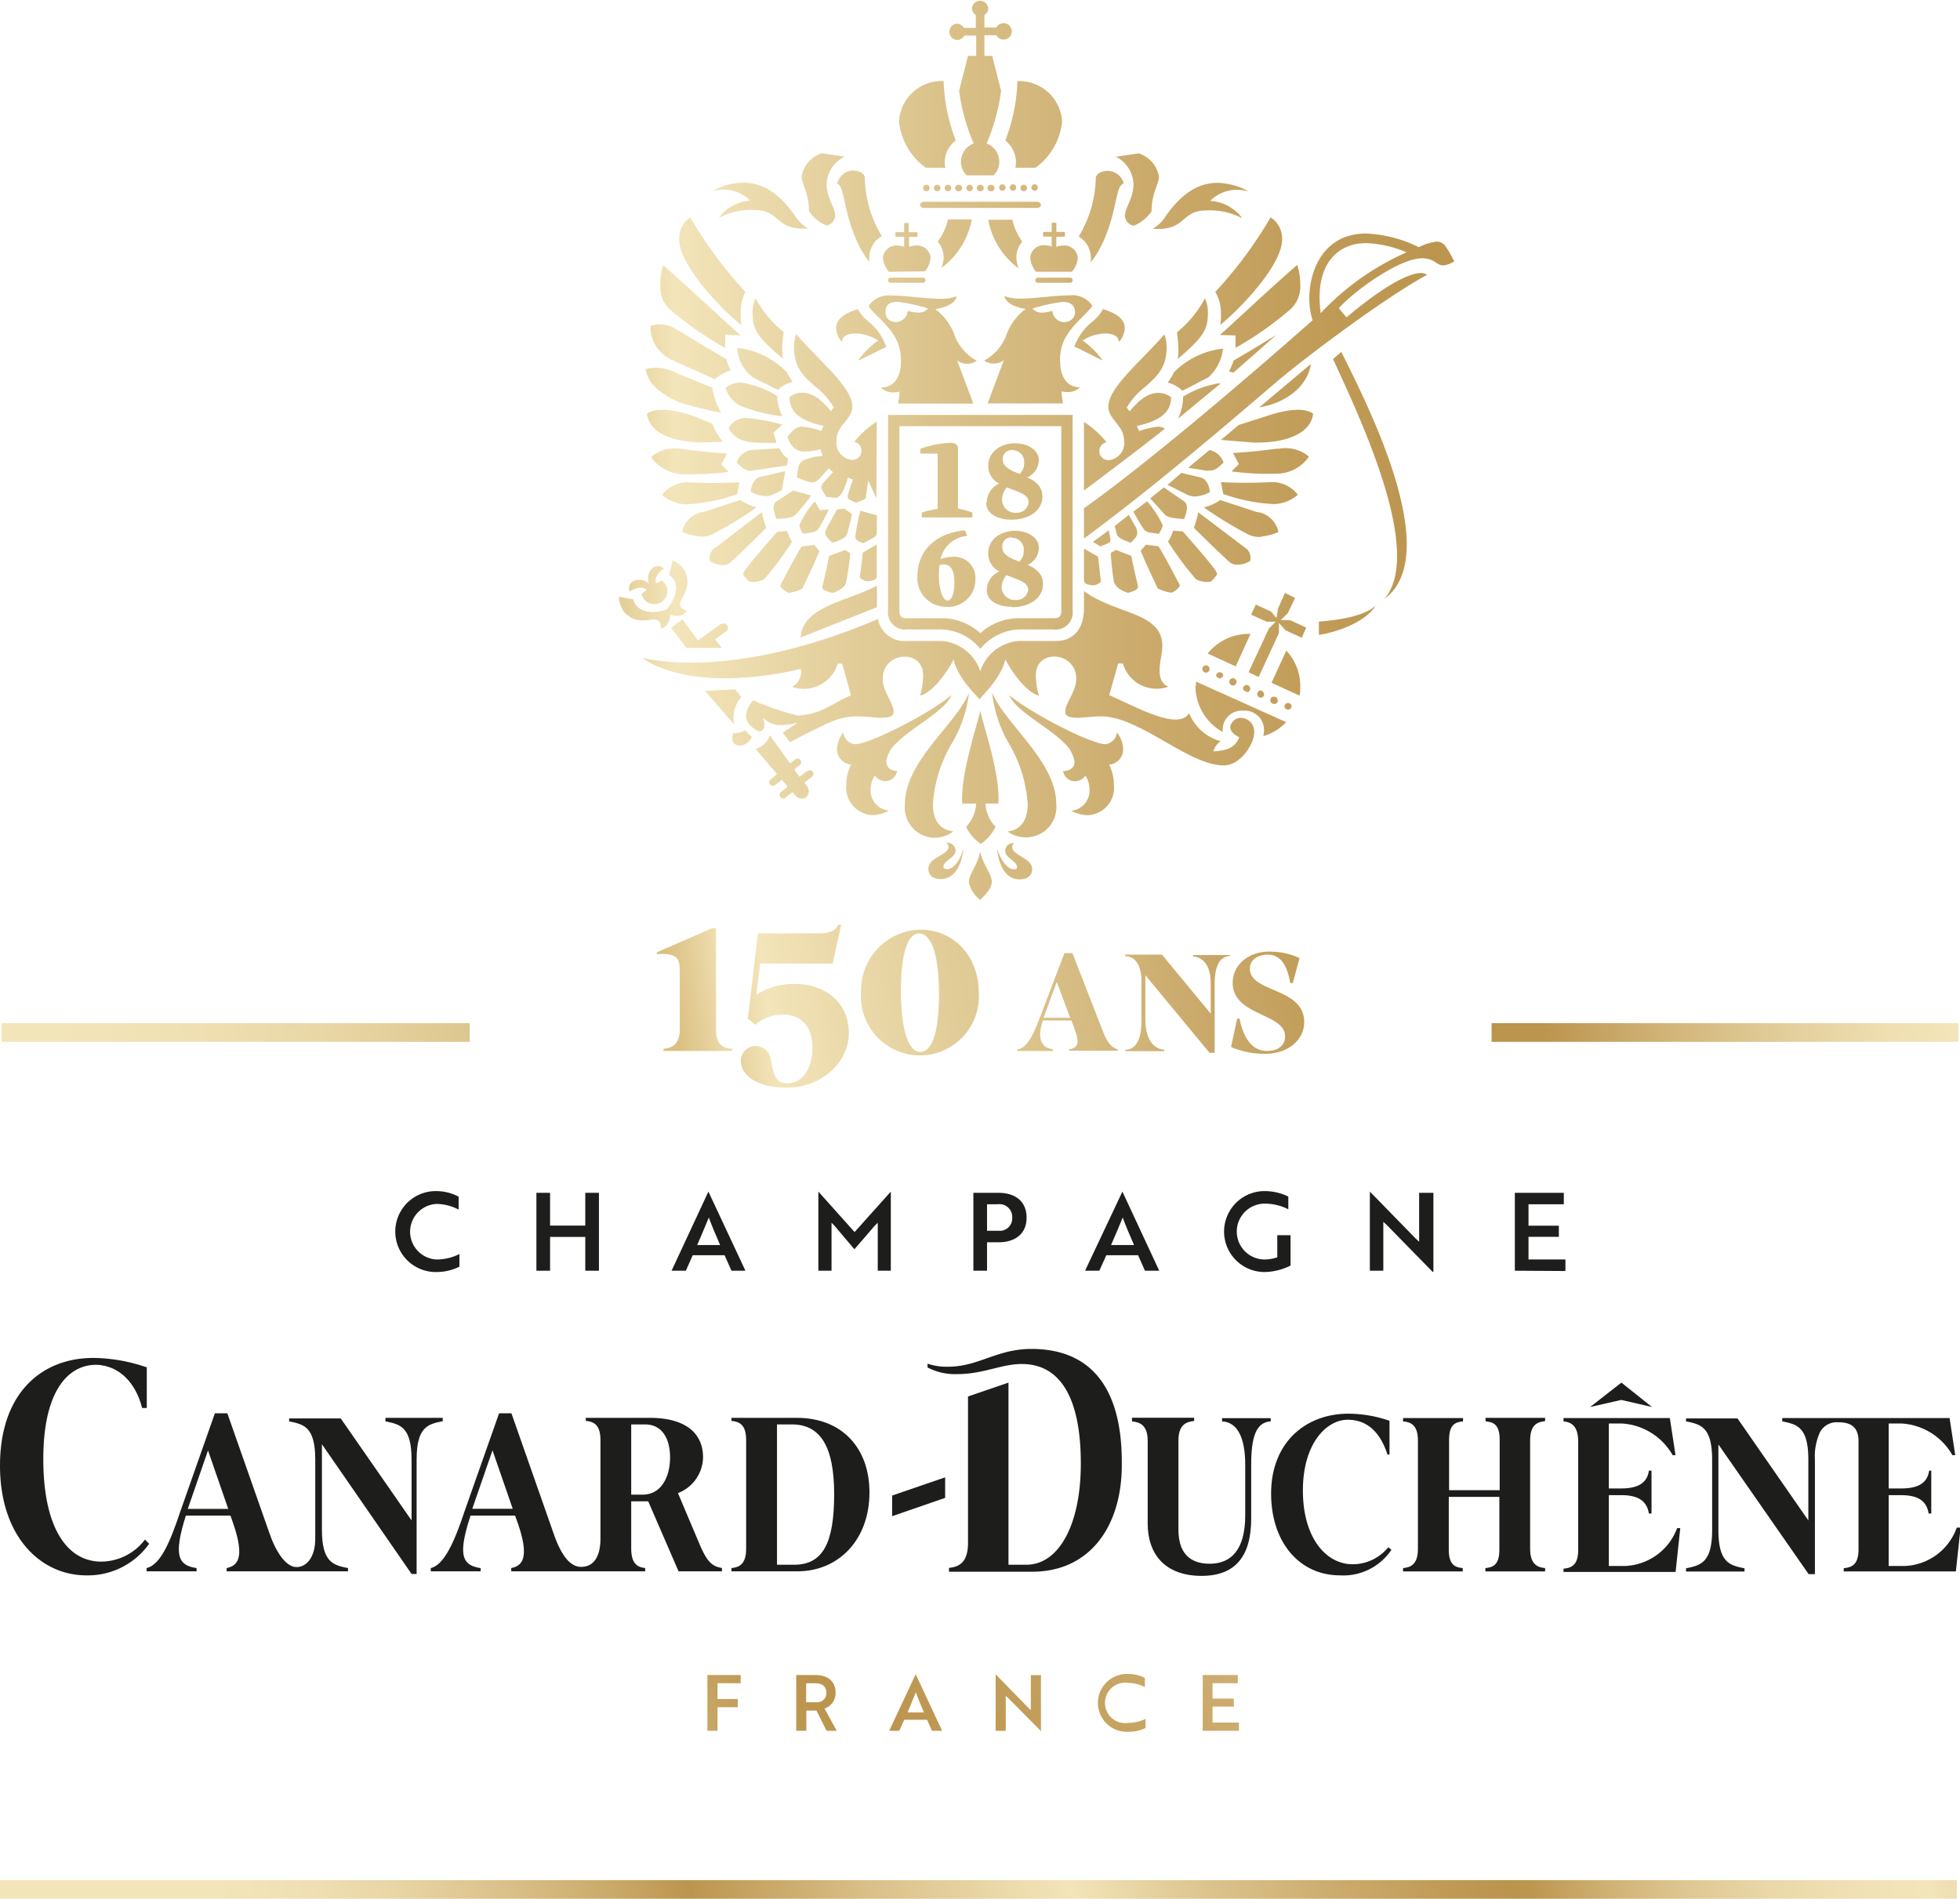 <?xml version="1.0" encoding="UTF-8"?> <svg xmlns="http://www.w3.org/2000/svg" xmlns:xlink="http://www.w3.org/1999/xlink" id="Calque_1" data-name="Calque 1" viewBox="0 0 193.73 187.66"><defs><linearGradient id="Nouvelle_nuance_de_dégradé_7" x1="23.75" y1="200.97" x2="213.98" y2="163.86" gradientUnits="userSpaceOnUse"><stop offset="0" stop-color="#f3e5ba"></stop><stop offset="0.04" stop-color="#f0e1b5"></stop><stop offset="0.09" stop-color="#e9d6a6"></stop><stop offset="0.14" stop-color="#dcc38d"></stop><stop offset="0.2" stop-color="#caaa6a"></stop><stop offset="0.24" stop-color="#bb944d"></stop><stop offset="0.24" stop-color="#bc9650"></stop><stop offset="0.33" stop-color="#dac089"></stop><stop offset="0.4" stop-color="#ecdbac"></stop><stop offset="0.43" stop-color="#f3e5ba"></stop><stop offset="0.5" stop-color="#dbc38c"></stop><stop offset="0.57" stop-color="#caa96a"></stop><stop offset="0.62" stop-color="#bf9a55"></stop><stop offset="0.65" stop-color="#bb944d"></stop><stop offset="0.66" stop-color="#bc964f"></stop><stop offset="0.7" stop-color="#d0b275"></stop><stop offset="0.74" stop-color="#dfc893"></stop><stop offset="0.78" stop-color="#ead8a9"></stop><stop offset="0.83" stop-color="#f1e2b6"></stop><stop offset="0.86" stop-color="#f3e5ba"></stop><stop offset="1" stop-color="#bb944d"></stop></linearGradient><linearGradient id="Nouvelle_nuance_de_dégradé_7-2" x1="312.26" y1="71.48" x2="2.74" y2="267.38" xlink:href="#Nouvelle_nuance_de_dégradé_7"></linearGradient><linearGradient id="Dégradé_sans_nom_35" x1="5.74" y1="105.47" x2="51.5" y2="96.54" gradientUnits="userSpaceOnUse"><stop offset="0" stop-color="#f3e5ba"></stop><stop offset="0.25" stop-color="#f0e1b5"></stop><stop offset="0.56" stop-color="#e9d7a6"></stop><stop offset="0.9" stop-color="#dcc58d"></stop><stop offset="1" stop-color="#d8bf84"></stop></linearGradient><linearGradient id="Dégradé_sans_nom_48" x1="152.99" y1="105.45" x2="198.65" y2="96.57" gradientUnits="userSpaceOnUse"><stop offset="0" stop-color="#bb944d"></stop><stop offset="0.26" stop-color="#d1b478"></stop><stop offset="0.52" stop-color="#e3cf9c"></stop><stop offset="0.73" stop-color="#efdfb2"></stop><stop offset="0.86" stop-color="#f3e5ba"></stop></linearGradient><linearGradient id="Dégradé_sans_nom_3" x1="90.75" y1="123.02" x2="154.62" y2="114.04" gradientUnits="userSpaceOnUse"><stop offset="0" stop-color="#dbc082"></stop><stop offset="0.1" stop-color="#f3e5ba"></stop><stop offset="0.39" stop-color="#dbc38c"></stop><stop offset="0.65" stop-color="#caa96a"></stop><stop offset="0.86" stop-color="#bf9a55"></stop><stop offset="1" stop-color="#bb944d"></stop></linearGradient><linearGradient id="Dégradé_sans_nom_3-2" x1="93.15" y1="125.48" x2="163.95" y2="115.52" xlink:href="#Dégradé_sans_nom_3"></linearGradient><linearGradient id="Dégradé_sans_nom_3-3" x1="92.1" y1="125.86" x2="176.47" y2="114" xlink:href="#Dégradé_sans_nom_3"></linearGradient><linearGradient id="Dégradé_sans_nom_3-4" x1="98.76" y1="128.26" x2="167.97" y2="118.53" xlink:href="#Dégradé_sans_nom_3"></linearGradient><linearGradient id="Dégradé_sans_nom_3-5" x1="104.91" y1="128.64" x2="163.12" y2="120.45" xlink:href="#Dégradé_sans_nom_3"></linearGradient><linearGradient id="Dégradé_sans_nom_3-6" x1="108.48" y1="129.4" x2="163.71" y2="121.64" xlink:href="#Dégradé_sans_nom_3"></linearGradient><linearGradient id="Dégradé_sans_nom_3-7" x1="82.3" y1="68.99" x2="169.17" y2="68.99" xlink:href="#Dégradé_sans_nom_3"></linearGradient></defs><title>Canard_duchene_logo150ans_Q_N</title><rect y="185.82" width="193.41" height="1.85" style="fill:url(#Nouvelle_nuance_de_dégradé_7)"></rect><path d="M95.24,190.88v1.56h2v.81h-2v2.33h-1v-5.51h3.29v.81Zm9.67-.81c1.24,0,2,.63,2,1.75a1.59,1.59,0,0,1-1.09,1.56l1.2,2.2h-1l-1-2h-1v2h-1v-5.51Zm-.91.81v1.88h1a.9.9,0,0,0,1-.94c0-.61-.42-.94-1.07-.94Zm10.83-.89h0l2.61,5.59h-1l-.49-1.09h-2.25l-.49,1.09h-1Zm.82,3.78c-.31-.71-.57-1.33-.8-2-.24.57-.52,1.27-.82,2Zm11.61,1.89L124,192.37l-.27-.25v3.46h-1V190h0l3.22,3.29.26.26v-3.47h1v5.59Zm10.22-4.4a3.38,3.38,0,0,0-1.57-.4,2,2,0,1,0,0,3.93,3.54,3.54,0,0,0,1.64-.39v.9a3.68,3.68,0,0,1-1.68.38,2.86,2.86,0,1,1,0-5.71,3.41,3.41,0,0,1,1.61.39Zm5.72,4.32v-5.51h3.47v.81h-2.5v1.52h2.11v.79h-2.11v1.58h2.61v.81Z" transform="translate(-24.32 -24.52)" style="fill:url(#Nouvelle_nuance_de_dégradé_7-2)"></path><path d="M69.65,144.07a4.76,4.76,0,0,0-2.21-.56,2.75,2.75,0,0,0,0,5.49,5,5,0,0,0,2.29-.54v1.25a5.15,5.15,0,0,1-2.34.53,4,4,0,1,1,0-8,4.79,4.79,0,0,1,2.26.55Z" transform="translate(-24.32 -24.52)" style="fill:#1d1d1b"></path><path d="M82.17,150.11v-3.34H78.69v3.34H77.34v-7.7h1.35v3.24h3.48v-3.24h1.35v7.7Z" transform="translate(-24.32 -24.52)" style="fill:#1d1d1b"></path><path d="M94.34,142.29h0L98,150.11H96.62l-.68-1.53H92.79l-.68,1.53H90.7Zm1.16,5.28c-.44-1-.8-1.85-1.12-2.72-.34.8-.73,1.78-1.15,2.72Z" transform="translate(-24.32 -24.52)" style="fill:#1d1d1b"></path><path d="M106.81,145.67l-.3-.3v4.74h-1.3v-7.82h0l3.58,4,3.58-4h0v7.82h-1.29v-4.74l-.31.3c-.66.78-1.33,1.55-2,2.32Z" transform="translate(-24.32 -24.52)" style="fill:#1d1d1b"></path><path d="M121.88,147.3v2.81h-1.35v-7.7H123c1.71,0,2.79.88,2.79,2.45s-1.08,2.44-2.79,2.44Zm0-3.76v2.62H123a1.23,1.23,0,0,0,1.37-1.3,1.26,1.26,0,0,0-1.42-1.32Z" transform="translate(-24.32 -24.52)" style="fill:#1d1d1b"></path><path d="M135.26,142.29h0l3.64,7.82h-1.41l-.68-1.53h-3.14l-.69,1.53h-1.41Zm1.15,5.28c-.44-1-.8-1.85-1.12-2.72-.33.8-.73,1.78-1.15,2.72Z" transform="translate(-24.32 -24.52)" style="fill:#1d1d1b"></path><path d="M149.31,150.24a4,4,0,1,1,0-8,5.35,5.35,0,0,1,2.35.54v1.26a5.12,5.12,0,0,0-2.31-.56,2.76,2.76,0,1,0-.05,5.52,3.81,3.81,0,0,0,1.27-.22v-2.18h1.31v3A5.91,5.91,0,0,1,149.31,150.24Z" transform="translate(-24.32 -24.52)" style="fill:#1d1d1b"></path><path d="M165.92,150.22l-4.5-4.6c-.12-.11-.25-.24-.37-.34v4.83h-1.33v-7.82h0l4.49,4.6.38.36v-4.84H166v7.81Z" transform="translate(-24.32 -24.52)" style="fill:#1d1d1b"></path><path d="M174.05,150.11v-7.7h4.84v1.13H175.4v2.12h3v1.1h-3V149h3.65v1.14Z" transform="translate(-24.32 -24.52)" style="fill:#1d1d1b"></path><path d="M145.11,165c1.58.08,2.29,1.72,2.29,4.29v5c0,3.41-1.4,4.78-3.51,4.78s-3.09-1.22-3.09-3.35v-8.84c0-1.57.79-1.84,1.55-1.92v-.32h-6.14V165c.76.08,1.55.35,1.55,1.92v8.18c0,3.09,1.78,5.17,5.33,5.17,3.3,0,4.9-1.9,4.9-5.66v-5.32c0-2.67.45-4.21,1.93-4.29v-.32h-4.81Z" transform="translate(-24.32 -24.52)" style="fill:#1d1d1b"></path><polygon points="88.18 149.85 93.42 148.04 93.42 146.01 88.18 147.81 88.18 149.85" style="fill:#1d1d1b"></polygon><path d="M38.65,176.68a5.46,5.46,0,0,1-4.33,2.18c-3.29,0-5.72-3.22-5.72-10.13s2.56-9.32,5.21-9.32c2.33,0,4,1.9,4.56,4.25h.45v-4a16.57,16.57,0,0,0-5.28-.93c-5.11,0-9.22,3.48-9.22,10.64,0,7,4,10.85,8.54,10.85a7.43,7.43,0,0,0,6.2-3.12Z" transform="translate(-24.32 -24.52)" style="fill:#1d1d1b"></path><path d="M103.07,164.65H96.62v.3c.75.08,1.45.33,1.45,1.91v10.73c0,1.55-.7,1.83-1.45,1.91v.32h6.53c4,0,7.11-3.06,7.11-7.8C110.26,167.67,107.58,164.65,103.07,164.65Zm-.26,14.52h-1.69V165.3h1.47c2.84,0,4.18,2.22,4.18,6.89C106.77,177,105.67,179.17,102.81,179.17Z" transform="translate(-24.32 -24.52)" style="fill:#1d1d1b"></path><path d="M158,179.12c-2.6,0-4.9-2.6-4.9-7.28s2.35-7,4.43-7c1.73,0,3.14,1,3.93,3.44h.2v-3.34a12.61,12.61,0,0,0-4.06-.7c-4.18,0-7.64,2.8-7.64,7.9,0,4.78,2.77,8.08,6.82,8.08a5.71,5.71,0,0,0,5.07-2.53l-.31-.25A4.53,4.53,0,0,1,158,179.12Z" transform="translate(-24.32 -24.52)" style="fill:#1d1d1b"></path><path d="M171.17,165c.68.07,1.38.23,1.38,1.8v5h-5v-5c0-1.57.7-1.73,1.38-1.8v-.33H163V165c.75.07,1.47.33,1.47,1.9V177.6c0,1.55-.72,1.83-1.47,1.9v.33h5.9v-.33c-.68-.07-1.38-.25-1.38-1.8v-5.24h5v5.24c0,1.55-.7,1.73-1.38,1.8v.33h5.9v-.33c-.73-.07-1.48-.35-1.48-1.9V166.88c0-1.57.75-1.83,1.48-1.9v-.33h-5.9Z" transform="translate(-24.32 -24.52)" style="fill:#1d1d1b"></path><path d="M68.08,164.65H62.42V165c1.46.29,2.58.55,2.58,3.79v6l-7-10.08h-5.1V165c1.46.29,2.58.55,2.58,3.79v7.82c0,1.75-.81,2.79-1.86,2.79s-2.05-1.52-2.7-3.44L46.79,164.2H45.56l-3.41,9.68c-1,3-1.95,5.29-3.34,5.62v.32h4.94v-.32c-1.85-.27-2.29-1.27-1.06-5.19H47.1l.27.78c1.21,3.49.38,4.19-.65,4.41v.32h12v-.32c-1.46-.29-2.58-.56-2.58-3.79v-8.45L65,180.08h.5V168.77c0-3.24,1.13-3.5,2.58-3.79Zm-25.2,9,2-5.78,2,5.78Z" transform="translate(-24.32 -24.52)" style="fill:#1d1d1b"></path><polygon points="163.29 139.06 160.26 136.65 157.17 139.06 160.25 138.36 163.29 139.06" style="fill:#1d1d1b"></polygon><path d="M217.73,175.5a5.7,5.7,0,0,1-5.07,3.79H211v-7h1.17c1.48,0,2.56.39,2.78,1.82h.26v-4.24H215c-.19,1.33-1.23,1.76-2.78,1.76H211v-6.42h1.3a6.2,6.2,0,0,1,5,3.13h.28l-.56-3.67H200.48V165c1.45.29,2.58.55,2.58,3.79v6l-7-10.08h-5.09V165c1.45.29,2.58.55,2.58,3.79v6.94c0,3.23-1.13,3.5-2.58,3.79v.32h5.78v-.32c-1.46-.29-2.58-.56-2.58-3.79v-8.45l8.92,12.82h.62V168.77a5.69,5.69,0,0,1,.52-2.74,1.88,1.88,0,0,1,1.79-.94c1.09,0,2,.35,2,1.86v10.7c0,1.57-.71,1.78-1.46,1.86v.32h11.08l.47-4.33Z" transform="translate(-24.32 -24.52)" style="fill:#1d1d1b"></path><path d="M185,179.29h-1.66v-7h1.18c1.47,0,2.55.39,2.78,1.82h.26v-4.24h-.26c-.19,1.33-1.23,1.76-2.78,1.76h-1.18v-6.42h1.31a6.21,6.21,0,0,1,5,3.13h.28l-.56-3.67H178.86V165c.74.08,1.45.41,1.45,2v10.7c0,1.57-.71,1.78-1.45,1.86v.32h11.08l.46-4.33h-.31A5.73,5.73,0,0,1,185,179.29Z" transform="translate(-24.32 -24.52)" style="fill:#1d1d1b"></path><path d="M93.5,177.22l-2.17-5.13a3.86,3.86,0,0,0,2.48-3.53c0-2.44-1.8-3.91-5.26-3.91H82.22v.3c.75.08,1.45.33,1.45,1.91v9.73c0,1.75-.65,2.79-1.91,2.79s-2.12-1.52-2.77-3.44L74.87,164.2H73.65l-3.41,9.68c-1,3-2,5.29-3.34,5.62v.32h4.93v-.32c-1.84-.27-2.28-1.27-1-5.19h4.4l.28.78c1.2,3.49.38,4.19-.66,4.41v.32H88.09v-.33c-.73-.07-1.38-.37-1.38-1.95v-4.64h1.68l3,6.92h4.29v-.33C94.75,179.34,94.24,178.94,93.5,177.22ZM71,173.64l2-5.78,2,5.78Zm16.87-1.4H86.71V165.3h1.36c1.69,0,2.48,1.39,2.48,3.26S89.72,172.24,87.84,172.24Z" transform="translate(-24.32 -24.52)" style="fill:#1d1d1b"></path><path d="M33.81,159.41c2.33,0,4,1.9,4.56,4.25h.45v-4" transform="translate(-24.32 -24.52)" style="fill:#1d1d1b"></path><path d="M118,159.6a6.09,6.09,0,0,1-2-.3v.37a5.84,5.84,0,0,0,2.92.66c2.61,0,4.35-1,6.4-1,3.78,0,5.83,3.31,5.83,9.84v0c0,6.07-2.18,10-5.39,10H124v-18l-4,1.37V177c0,2-.93,2.38-1.88,2.48v.38h8.21c5.78,0,8.87-4.57,8.87-10.54V169c0-6.53-2.46-11.16-8.94-11.16C122.81,157.85,121.06,159.6,118,159.6Z" transform="translate(-24.32 -24.52)" style="fill:#1d1d1b"></path><rect x="0.16" y="101.12" width="46.26" height="1.85" style="fill:url(#Dégradé_sans_nom_35)"></rect><rect x="147.43" y="101.12" width="46.14" height="1.85" style="fill:url(#Dégradé_sans_nom_48)"></rect><path d="M89.9,128.17c1-.07,1.61-.56,1.61-1.92v-5.69c0-1.29-.18-1.87-2.26-1.74v-.18l5.46-2.39.38,0v10c0,1.38.51,1.85,1.61,1.92v.22H89.9Z" transform="translate(-24.32 -24.52)" style="fill:url(#Dégradé_sans_nom_3)"></path><path d="M97.55,129.4A1.45,1.45,0,0,1,99,127.9a1.59,1.59,0,0,1,1.54,1.48c.27,1.5.52,2.21,1.61,2.21,1.37,0,2.48-1.34,2.48-3.53s-1.25-3.27-2.92-3.27a4.19,4.19,0,0,0-2.73,1l-.74-.59,1-8.43h6c.91,0,1.7-.22,1.92-.85h.31l-.85,3.83H99.46l-.38,3.08a6.91,6.91,0,0,1,3.75-1.07c3.07,0,5.39,1.86,5.39,4.83s-2.72,5.42-6.1,5.42S97.55,130.54,97.55,129.4Z" transform="translate(-24.32 -24.52)" style="fill:url(#Dégradé_sans_nom_3-2)"></path><path d="M115.25,116.4c3.44,0,5.81,2.73,5.81,6.18a5.83,5.83,0,1,1-11.63,0A6,6,0,0,1,115.25,116.4Zm-.11.38c-.88,0-1.77,1.35-1.77,5.71,0,3.91.78,6,1.92,6,.92,0,1.84-1.3,1.84-5.75C117.13,118.77,116.35,116.78,115.14,116.78Z" transform="translate(-24.32 -24.52)" style="fill:url(#Dégradé_sans_nom_3-3)"></path><path d="M128.37,128.39h-3.51v-.14c.84-.17,1.4-.94,2.18-3l2.49-6.53h.79l3.09,7.93c.4,1,.86,1.43,1.39,1.58v.14H130v-.14c.86-.16,1.1-.52.48-2.16l-.26-.69h-2.83c-.58,1.83-.14,2.7,1,2.85Zm-.9-3.28h2.63l-1.33-3.53Z" transform="translate(-24.32 -24.52)" style="fill:url(#Dégradé_sans_nom_3-4)"></path><path d="M143.87,128.57l-6.34-7.66,0,4.36c0,2.15.93,2.93,1.87,3v.14h-3.84v-.14c.87,0,1.57-.77,1.58-2.71l0-4.14c0-1.32-.49-2.36-1.61-2.41v-.14h3.64l4.82,5.83,0-3c0-1.79-.75-2.56-1.75-2.65v-.14h3.64V119c-1,.05-1.48,1-1.5,2.65l0,6.93Z" transform="translate(-24.32 -24.52)" style="fill:url(#Dégradé_sans_nom_3-5)"></path><path d="M149.37,128.67A8.26,8.26,0,0,1,146,128l.6-2.81.23,0c.53,2.48,1.6,3.2,2.73,3.2s1.78-.58,1.78-1.43c0-2.34-5.18-2-5.18-5.31,0-1.69,1.47-3.08,3.61-3.08a7,7,0,0,1,3,.64l-.67,2.47-.25,0c-.31-1.85-1-2.81-2.24-2.81-.87,0-1.75.44-1.75,1.39,0,2.39,5.37,1.83,5.37,5.27C153.24,127.22,151.72,128.67,149.37,128.67Z" transform="translate(-24.32 -24.52)" style="fill:url(#Dégradé_sans_nom_3-6)"></path><path d="M111,82.41c-2.92,1.56-7.33,2-7.55,5.12l7.55-3ZM98.22,65.83a2,2,0,0,0-1.89,1c.73,1.31,1.89,1.46,3.64,1.46h1.1l-.3-1,.88-.8A20.93,20.93,0,0,0,98.22,65.83Zm26.17-19.59H122a7.63,7.63,0,0,0,3,4.8,2.86,2.86,0,0,1-.22-1.08,2.34,2.34,0,0,1,.59-1.56A5.64,5.64,0,0,1,124.39,46.24ZM110.21,56.35a4.28,4.28,0,0,1-1.1-1.28c-1.06.33-2.15.88-2.15,1.86a2.12,2.12,0,0,0,.58,1.39c0-.58.62-.84,1.32-.84a4.27,4.27,0,0,1,2.26.69,8.55,8.55,0,0,0-2,2c.69-.29,2.62-1.31,2.81-1.35A5.59,5.59,0,0,0,110.21,56.35Zm.77,9.84a9.28,9.28,0,0,0-2.22,2,.9.9,0,0,1-.2,1.78A1.68,1.68,0,0,1,107,68.1a2.33,2.33,0,0,1,.46-1.4c.5-.66,1.1-1.2,1.1-2,0-1.9-3.14-4.38-5.54-7.15a3.3,3.3,0,0,0-.22,1.24c0,1.89.73,2.77,2.18,4a6.89,6.89,0,0,1,1.75,2l-.29.36c-.94-1.16-1.82-1.82-2.84-1.82a2,2,0,0,0-1.24.44c0,1.46,1,2.33,3.35,2.84l-.21.51a7.75,7.75,0,0,0-1.9-.44c-.66,0-1,.51-1.46,1,.36.95.8,1.46,1.68,1.46a6.27,6.27,0,0,0,1.6-.22l.22.66a5.75,5.75,0,0,0-1.9.44c-.51.29-.51.62-.65,1.67a6.37,6.37,0,0,0,1.46.51c.51,0,.69-.29,1.67-1.38l.44.36c-.58.66-1.16,1.17-1.16,1.46s.36.73.51,1c.36,0,.72.08.94.08.44,0,.88-.88,1.17-2l.51.22c-.29.73-.44,1.32-.51,1.53-.07.44.22.44.8.73.81-.29,1-.32,1-.65l.22-1.53.8,1.73Zm0,12.14-1.38.81-.29,2.47a1.36,1.36,0,0,0,.8.37c.29-.07.87-.07.87-.51Zm-8.74,4.79a3.7,3.7,0,0,0,1.39-.44c.14-.29,1.17-2.4,1.68-3.71l-.51-.59-1.24.15c-.73,1.16-1.9,3.43-2.12,3.86C101.44,82.54,101.81,82.9,102.24,83.12Zm-7.58-5.76a38.29,38.29,0,0,0,4.45-2.7,4.73,4.73,0,0,1-1.61-.73L93.93,75.1a2.49,2.49,0,0,0-2.19,2,6.19,6.19,0,0,0,1.68.44A2.31,2.31,0,0,0,94.66,77.36Zm-2.48-3a17.41,17.41,0,0,0,5-1l.22-1.17a49.42,49.42,0,0,1-5,0,3.15,3.15,0,0,0-2.63,1.24A3.74,3.74,0,0,0,92.18,74.37Zm5.39-9.71a14.43,14.43,0,0,0,4.08,1,4.46,4.46,0,0,1-.51-2,9.67,9.67,0,0,0-3.5-1.31,2.48,2.48,0,0,0-1.61.51A2.91,2.91,0,0,0,97.57,64.66ZM98.38,82a2.41,2.41,0,0,0,1.46-.22,32.07,32.07,0,0,0,2.77-3.72A5.37,5.37,0,0,1,102.1,77l-.95.07c-3.06,3.5-3.5,4.08-3.36,4.3A3.89,3.89,0,0,0,98.38,82Zm1.67-5.33a10.68,10.68,0,0,1-.43-1.53L95.1,78.6A1.17,1.17,0,0,0,94.51,80a2.34,2.34,0,0,0,1.24.36,1.06,1.06,0,0,0,.73-.22C96.77,79.91,99.11,77.65,100.05,76.7ZM111,75.46,109.37,75a17.11,17.11,0,0,0-.51,2.55c0,.33.26.47.81.66.77-.48,1.31-.59,1.31-1Zm12.71-32.35a.32.32,0,1,0-.63,0,.32.32,0,0,0,.63,0ZM113.23,63.22c0,.39-.08.78-.14,1.19h7.44l-1.61-4.27a1.57,1.57,0,0,0,1,.33,1.67,1.67,0,0,0,.95-.29,5,5,0,0,1-2.12-2.3,5.48,5.48,0,0,0-2-2.81c.62-.07,2-.43,2.12-1.27a4.25,4.25,0,0,1-1.64.25c-1.42,0-3.32-.32-4.82-.32a2.37,2.37,0,0,0-2.22,1c0,.22.51.69,1,1.17,1.67,1.65,2.18,2.67,2.18,4.36,0,1.41-.6,2.57-2,2.57a1.82,1.82,0,0,0,1.28.48A2.87,2.87,0,0,0,113.23,63.22Zm-.29-6.87c-.62,0-1.09-.29-1.09-1s.4-1,1.2-1a15.84,15.84,0,0,1,3,.66,1.19,1.19,0,0,1-1,.4,3.47,3.47,0,0,1-1-.18A1.21,1.21,0,0,1,112.94,56.35Zm8.62-13.24a.32.32,0,0,0-.32-.32.32.32,0,1,0,0,.63A.32.32,0,0,0,121.56,43.11Zm5.34,0a.32.32,0,1,0-.63,0,.32.32,0,0,0,.63,0Zm-6.42,0a.32.32,0,1,0-.31.31A.31.31,0,0,0,120.48,43.11Zm5.35,0a.32.32,0,1,0-.31.31A.31.31,0,0,0,125.83,43.11Zm-1.07,0a.32.32,0,1,0-.63,0,.32.32,0,0,0,.63,0Zm-2.14,0a.32.32,0,0,0-.32-.32.32.32,0,1,0,0,.63A.31.31,0,0,0,122.62,43.11Zm-6.42,0a.32.32,0,1,0-.31.31A.31.31,0,0,0,116.2,43.11Zm-.94,1.66c0,.17.18.3.4.3h11.15c.22,0,.4-.13.4-.3a.37.37,0,0,0-.4-.31H115.66A.37.37,0,0,0,115.26,44.77Zm.31,7.7a.24.24,0,0,0,.22-.25.25.25,0,0,0-.22-.26h-3.25a.25.25,0,0,0-.22.26.24.24,0,0,0,.22.25Zm3.85-9.36a.32.32,0,0,0-.32-.32.32.32,0,1,0,0,.63A.32.32,0,0,0,119.42,43.11Zm-1.08,0a.32.32,0,1,0-.31.31A.31.31,0,0,0,118.34,43.11Zm-1.07,0a.32.32,0,1,0-.31.31A.31.31,0,0,0,117.27,43.11ZM101.36,68.82,98.51,69a1.83,1.83,0,0,0-1.38,1.24c.36.36.84.87,1.46.8l3.5-.51.14-.66A2.45,2.45,0,0,1,101.36,68.82ZM143.52,91a.36.36,0,1,0-.36-.36A.36.36,0,0,0,143.52,91Zm-5.93-12.64-.52.59c.52,1.31,1.54,3.42,1.68,3.72a4,4,0,0,0,1.39.43c.44-.21.8-.58.8-.73-.22-.43-1.39-2.69-2.11-3.86Zm6.93,12.9a.36.36,0,0,0,.71,0,.36.36,0,0,0-.71,0Zm2.77-12.68-4.53-3.43a11.12,11.12,0,0,1-.43,1.54c.94.94,3.28,3.21,3.57,3.42a1.08,1.08,0,0,0,.73.22,2.34,2.34,0,0,0,1.24-.36A1.18,1.18,0,0,0,147.29,78.59ZM144,82a3.52,3.52,0,0,0,.59-.66c.14-.21-.3-.8-3.36-4.3l-.95-.07a5.37,5.37,0,0,1-.51,1.09,32.07,32.07,0,0,0,2.77,3.72A2.41,2.41,0,0,0,144,82Zm5-4.45a6.19,6.19,0,0,0,1.68-.44,2.49,2.49,0,0,0-2.19-2l-3.57-1.17a4.65,4.65,0,0,1-1.61.73,38.29,38.29,0,0,0,4.45,2.7A2.31,2.31,0,0,0,149,77.57ZM143.87,69l-2.11,1.75,1.82.29c.8,0,.95-.11,1.68-.8A1.87,1.87,0,0,0,143.87,69Zm8.74,4.44A3.15,3.15,0,0,0,150,72.17a49.42,49.42,0,0,1-5,0l.22,1.17a17.41,17.41,0,0,0,5,1A3.74,3.74,0,0,0,152.61,73.41Zm-12.89-1,2,1a1.82,1.82,0,0,0,.66.15,3.4,3.4,0,0,0,1.53-.44c-.07-.58-.29-1.31-1-1.46l-1.82-.43Zm6.11-11.2.4.11c1.35-1.17,4.19-3.68,4.23-3.72-.91.55-2.19,1.35-4.2,2.52A7,7,0,0,1,145.83,61.16Zm0,30.73a.36.36,0,0,0,.71,0,.36.36,0,1,0-.71,0Zm.61-34.3V58.9a32.87,32.87,0,0,0,5.4-3.79,3,3,0,0,0,1-2.41,6.76,6.76,0,0,0-.29-2c-2.48,2.12-6,5.47-7.66,6.93Zm-5.69,8.24,4.23-3.5h-.21a9.63,9.63,0,0,0-3.51,1.31A5,5,0,0,1,140.79,65.83Zm-.43-4.52a7.7,7.7,0,0,1-.59.95,3.06,3.06,0,0,1,1.46.8c1.46-.73,2.08-1.1,2.55-1.31a4.47,4.47,0,0,0,1.46-2.85A8,8,0,0,0,140.36,61.31Zm7.22,31.55a.36.36,0,1,0-.36-.36A.36.36,0,0,0,147.58,92.86ZM101.94,71.08l-2.48.58c-.65.15-.87.88-.95,1.46a3.49,3.49,0,0,0,1.54.44,2,2,0,0,0,.65-.15l.88-.43Zm38.13-7.29a2,2,0,0,0-1.24-.44c-1,0-1.9.66-2.85,1.82l-.29-.36a7,7,0,0,1,1.75-2c1.46-1.24,2.19-2.12,2.19-4a3.51,3.51,0,0,0-.22-1.24c-2.41,2.77-5.54,5.25-5.54,7.15,0,.76.59,1.3,1.09,2a2.34,2.34,0,0,1,.47,1.4A1.69,1.69,0,0,1,133.89,70a.9.9,0,0,1-.2-1.78,9.33,9.33,0,0,0-2.23-2V73s5.83-4.34,8-6.12a1.24,1.24,0,0,0-.65-.19,7.55,7.55,0,0,0-1.9.44l-.22-.51C139,66.12,140.07,65.25,140.07,63.79Zm3.62,25.32,2.77,1.27,1.46-3.21A5.19,5.19,0,0,0,143.69,89.11ZM91.74,71.38a27.11,27.11,0,0,0,4.6-.22l-.73-.73.58-1.09c-1.53-.07-3.87-.37-4.45-.44a3.57,3.57,0,0,0-3.06.8A3.91,3.91,0,0,0,91.74,71.38ZM99,54a3.4,3.4,0,0,0-.29,1.46c0,1.68.51,2.41,3,4.52a8,8,0,0,1,.08-2.62A11,11,0,0,1,99,54Zm8.79,20.79-.73.07c-.22.37-.55,1-1,1.83-.33.58-.19.8.51,1.45.18,0,1.32-.36,1.46-.8.08-.22.3-1.09.51-2ZM95.75,68.17a6.82,6.82,0,0,1-1-1.75L93,65.69c-1.24-.44-3.57-1.09-4.74-.29.22,1.9,2.55,2.92,5.91,2.84Zm2.91-6.42c.33.21,1.09.58,2.55,1.31a3.06,3.06,0,0,1,1.46-.8,6.55,6.55,0,0,1-.58-.95A8.07,8.07,0,0,0,97.2,58.9,3.75,3.75,0,0,0,98.66,61.75Zm2.41,12.32a.74.74,0,0,0-.3.66,5,5,0,0,0,.3,1.09c.73-.07,1.56-.07,1.89-.44a16.42,16.42,0,0,0,1.53-1.89L102.74,73Zm5.19,5.4c0,.07-.14.87-.65,3-.08.29.22.47,1,.65.29-.07,1.13-.43,1.31-.94a24.9,24.9,0,0,0,.44-3l-.51-.3Zm-1.39-5.4a8.58,8.58,0,0,0-1.53,2.33c0,.22.07.37.36.88,1-.15,1.35-.22,1.53-.51.4-.66.73-1.31,1-1.9l-.87.08ZM138,73.78c.59.62,1.24,1.35,1.46,1.6.37.37,1.17.37,1.9.44a4.65,4.65,0,0,0,.29-1.09.89.89,0,0,0-.29-.66c-.18-.11-1.17-.8-2-1.38Zm-3.5,2.73.22.84c.11.44,1.39.81,1.39.81.4-.44.62-.62.62-1a1.32,1.32,0,0,0-.11-.47l-.73-1.28Zm0,5.66c.18.51,1,.87,1.31.94.73-.18,1-.36,1-.65-.51-2.12-.66-2.92-.66-3l-1.53-.59-.51.3A24.9,24.9,0,0,0,134.45,82.17Zm1.84-7.08c.33.59.69,1.24,1,1.68s.58.36,1.53.51c.29-.51.36-.66.36-.88a9.81,9.81,0,0,0-1.53-2.33Zm-5-16.92a4.22,4.22,0,0,1,2.26-.69c.69,0,1.31.26,1.31.84a2.07,2.07,0,0,0,.58-1.39c0-1-1.09-1.53-2.15-1.86a4.36,4.36,0,0,1-1.09,1.28,5.59,5.59,0,0,0-1.75,2.44c.18,0,2.11,1.06,2.81,1.35A8.75,8.75,0,0,0,131.33,58.17Zm1,19.91.74.44c.73-.29,1-.33,1-.66a9,9,0,0,0-.18-.94C133.48,77.28,132.77,77.75,132.34,78.08ZM95.46,86.27,93.3,87.81l-1.52-2.08-1.13.83,1.52,2h3.5L95,87.7l1-.7C96.62,86.6,96.08,85.84,95.46,86.27Zm36-4.4c0,.44.58.44.87.51a1.35,1.35,0,0,0,.81-.36l-.29-2.48-1.39-.8Zm-7.38,16.2A13.48,13.48,0,0,1,125.9,104c0,1.49-.62,2.55-2,2.7a3.13,3.13,0,0,0,1.82.58,3,3,0,0,0,3-3.32c0-4.19-5-7.8-6.34-11A12.69,12.69,0,0,0,124.08,98.07Zm9.48,0c-1.35,0-7.29-3-9.48-4.85.58,1.53,3.79,3.1,5.36,4.67a3.2,3.2,0,0,1,1.09,1.93c0,.55-.4.88-1.13.91a1.18,1.18,0,0,0,1.21,1,1.29,1.29,0,0,0,1-.55,2.56,2.56,0,0,1,.4,1.39,2,2,0,0,1-1.82,2.08,3.88,3.88,0,0,0,1.57.44,2.71,2.71,0,0,0,2.66-3,4.5,4.5,0,0,0-.47-2,1.5,1.5,0,0,0,1.38-1.57,2.73,2.73,0,0,0-.62-1.61A1.26,1.26,0,0,1,133.56,98.07Zm-9.19,10.18a.48.48,0,0,1,.18-.41h-.07a.78.78,0,0,0-.8.77c0,.73,1.16,1,1.16,1.6,0,.11,0,.22-.29.22-.76,0-1.35-1.05-1.67-2,.14,1.42.72,3,2.22,3,.8,0,1.24-.4,1.24-1C126.34,109.3,124.37,109.08,124.37,108.25ZM123,103.94c.22-3-1.64-8.17-1.79-9.22-.14,1-2,6.27-1.78,9.22h1.38a3.66,3.66,0,0,1-1,2.3,4.23,4.23,0,0,0,1.45,1.68,4.18,4.18,0,0,0,1.46-1.68,3.66,3.66,0,0,1-1-2.3Zm-2.92,7.73a2.91,2.91,0,0,0,1.13,1.79c.55-.55,1.14-1.17,1.14-1.79,0-.8-.92-1.75-1.14-3C121,109.92,120.1,110.87,120.1,111.67ZM147,95.47a1.06,1.06,0,0,0-1.08.91c0,.47.49.81.89,1-.36,1-1.25,1.35-2.57,1.4a2,2,0,0,1,.72-1A4.76,4.76,0,0,1,141.85,95c-1.07,1.78-5.2-.62-7.89-1.77l.88-3.13h.47a3.46,3.46,0,0,0,4.49,2.29c-1.32-.54-.77-2.44-.66-3.28.69-4.16-4.25-3.67-7.68-6.17v1.7c0,2-1,3.23-2.78,3.23H125a4.35,4.35,0,0,0-3.79,3,4.36,4.36,0,0,0-3.8-3H114a2.67,2.67,0,0,1-2.9-2.17C103.38,89,97.06,90,92.83,90a23.15,23.15,0,0,1-5-.44c.8.58,3.28,2,8.1,2a32.1,32.1,0,0,0,7.54-.94,1.64,1.64,0,0,1-.87,1.78,3.5,3.5,0,0,0,4.52-2.29h.44l.87,3.13c-1.81.74-2.8,1.86-5.25,2a25.87,25.87,0,0,1-4.4-1.5,2.33,2.33,0,0,0-.71,1.66c0,.67,1,1.39,1.33,1.39s.71-.44.3-1.33c.82.65,1.35,1,3.45.48l-1.46,1,.71.93c.93-.48,3.67-1.92,4.71-2.26a7,7,0,0,1,2-.29c.77,0,1.86.14,2.34.14.65,0,1.2-.11,1.2-.58,0-.88-1.08-2-1.08-3.28,0-2.69,4-3,4-.33a7.8,7.8,0,0,1-.3,2c1-.22,2.37-1.79,3.31-3.57.37,1.78,2.16,3.46,2.56,3.93.36-.47,2.15-2.15,2.55-3.93.95,1.78,2.33,3.35,3.32,3.57a7.44,7.44,0,0,1-.31-2c0-2.69,4-2.36,4,.33,0,1.27-1.09,2.4-1.09,3.28,0,.47.55.58,1.21.58.47,0,1.56-.14,2.33-.14,3.84,0,8.63,4.85,12.13,4.85,1.65,0,3-2.13,3-3.2A1.34,1.34,0,0,0,147,95.47Zm3.6-1.74a.36.36,0,1,0-.36.36A.36.36,0,0,0,150.64,93.73Zm-8.12-1.42a5.21,5.21,0,0,0,2.7,4.56,1.2,1.2,0,0,1,0-.36,1.86,1.86,0,0,1,2-1.75,1.91,1.91,0,0,1,2.08,1.93,4.54,4.54,0,0,1-.07.58,5,5,0,0,0,2.26-1.38l-8.9-4A1.91,1.91,0,0,0,142.52,92.31Zm6.76.81a.35.35,0,0,0-.35-.36.36.36,0,0,0,0,.71A.35.35,0,0,0,149.28,93.12ZM97,92.66l-3,.14,2.88,3.32a3.19,3.19,0,0,1,.7-2.7Zm-7.37-6a1.31,1.31,0,0,0,.91-1.44,1.3,1.3,0,0,0,1.68-.31c-1.94-.78.92-1.64-.23-4a2.7,2.7,0,0,0-1.19-1l-.33,1.44c1.1.69.73,2.32-.27,3.41-1.38.52-3,.26-3.27-1L85.5,83.5A2.68,2.68,0,0,0,86,85C87.79,86.94,89.65,84.61,89.65,86.69Zm28.23,23.74c-.22,0-.29-.11-.29-.22,0-.62,1.2-.87,1.2-1.6a.81.81,0,0,0-.8-.77h-.11a.51.51,0,0,1,.22.41c0,.83-2,1-2,2.18,0,.59.44,1,1.2,1,1.53,0,2.12-1.61,2.26-3C119.27,109.38,118.68,110.43,117.88,110.43ZM98,96.69a2.32,2.32,0,0,1-1.23.29,3.39,3.39,0,0,0-.07.49c0,.44.22.74.81.74a1.33,1.33,0,0,0,1.12-.89A2,2,0,0,1,98,96.69Zm20.53,10c-1.38-.15-2-1.21-2-2.7a13.48,13.48,0,0,1,1.82-5.91A12.69,12.69,0,0,0,120.1,93c-1.35,3.17-6.34,6.78-6.34,11a3,3,0,0,0,3,3.32A3.13,3.13,0,0,0,118.57,106.68Zm-6.63-6.86A3.2,3.2,0,0,1,113,97.89c1.57-1.57,4.78-3.14,5.36-4.67-2.19,1.86-8.13,4.85-9.48,4.85a1.25,1.25,0,0,1-1.2-1.16,2.69,2.69,0,0,0-.62,1.6,1.5,1.5,0,0,0,1.38,1.57,4.5,4.5,0,0,0-.47,2,2.71,2.71,0,0,0,2.66,3,3.88,3.88,0,0,0,1.57-.44,2,2,0,0,1-1.83-2.08,2.51,2.51,0,0,1,.41-1.38,1.3,1.3,0,0,0,1,.54,1.18,1.18,0,0,0,1.21-1C112.34,100.7,111.94,100.37,111.94,99.82Zm-7.88.94-.68.53-.52-.73.59-.47a.36.36,0,0,0-.44-.56l-.56.44-2-2.8A2,2,0,0,1,99,98.53l2.13,2.51-.64.51a.34.34,0,0,0-.06.5.36.36,0,0,0,.5.06l.67-.53.58.69-.65.51a.36.36,0,1,0,.45.56l.67-.53.27.32a.83.83,0,0,0,.63.32.72.72,0,0,0,.44-.14.78.78,0,0,0,.27-.58.86.86,0,0,0-.18-.51l-.24-.34.7-.56a.36.36,0,1,0-.44-.56ZM151.64,94a.35.35,0,0,0-.36.35.36.36,0,0,0,.71,0A.35.35,0,0,0,151.64,94Zm14.67-45.6a5.29,5.29,0,0,0-1.75.55,13,13,0,0,0-5.21-1.35c-4.2,0-5.62,3.64-5.62,6.45a7.09,7.09,0,0,0,.33,2.12c-.73.65-14.54,12.89-22.6,18.58v3c6.78-5,13.7-10.92,19.24-15.66,2.05-1.75,10.11-7.92,14.66-10.4a.85.85,0,0,0-.62-.18c-1.16,0-3.57,1.21-7.33,4.38l-.76-.91c1.53-1.72,6-4.93,8.2-4.93,1.32,0,1.43.7,2.12.7a2.43,2.43,0,0,0,1.09-.4,12.48,12.48,0,0,0-.84-1.46A1.05,1.05,0,0,0,166.31,48.4Zm-11.45,7.07a12,12,0,0,1-.11-1.56c0-3.61,2-5.36,4.6-5.36a11.15,11.15,0,0,1,4,.91A25.93,25.93,0,0,0,154.86,55.47ZM117.37,51a7.64,7.64,0,0,0,3-4.8h-2.35A5.64,5.64,0,0,1,117,48.4a2.34,2.34,0,0,1,.59,1.56A2.86,2.86,0,0,1,117.37,51Zm33.27,17.85c-.58.08-2.92.37-4.45.44l.58,1.09-.72.73a27,27,0,0,0,4.59.22,3.88,3.88,0,0,0,3.06-1.68A3.57,3.57,0,0,0,150.64,68.89ZM156.08,60c2.26,5,9.12,19,5.08,23.71,6.14-4.5-2.29-20.37-4.26-24.41ZM150,92l2.77,1.27a4.17,4.17,0,0,0,.07-.91,5.1,5.1,0,0,0-1.38-3.54Zm.91-6.2.69-.66.73-1.53-1-.48-.69,1.54-.15.94-.54-.65-1.5-.69-.47,1,1.53.69.91,0-.69.7-2,4.3,1,.47,2-4.34,0-1,.66.73,1.6.73.44-1-1.57-.73ZM149.4,65.68l-2.64.84L145,68l3.2.26c3.36.07,5.69-.95,5.91-2.85C153,64.59,150.64,65.25,149.4,65.68Zm5.28,21.59c2.13-.33,4.72-1.4,5.62-2.91-1,1-3.53,1.45-5.62,1.59Zm-.8-26.77-5.1,4.29C152.4,64.14,153.74,61.88,153.88,60.5ZM138.79,47.15c2.74,0,2.34-1.83,4.74-1.83a6.87,6.87,0,0,1,3.58.77,4.22,4.22,0,0,0-3.17-1.71,3.65,3.65,0,0,1,2.62-1.1,4.63,4.63,0,0,1,1.17.15,6.75,6.75,0,0,0-3.07-.84c-2.4,0-4.08,1.75-5.21,3.43a3.58,3.58,0,0,1-1.17,1.09A2.37,2.37,0,0,0,138.79,47.15Zm4.92,8.32a3.26,3.26,0,0,0-.29-1.46,11.08,11.08,0,0,1-2.77,3.36,13,13,0,0,1,.14,1.64,4.3,4.3,0,0,1-.07,1C143.2,57.88,143.71,57.15,143.71,55.47Zm-7.36-12.73c0,1.42-.84,2.29-.84,3.09a1.05,1.05,0,0,0,.88,1,4,4,0,0,0,1.75-1.42c0-1.79.73-2.7.73-3.43a2.9,2.9,0,0,0-2-2.3l-2.26.33A3.12,3.12,0,0,1,136.35,42.74ZM145,55.47a6.13,6.13,0,0,1-.07,1.17c2.55-2.11,6.12-6.13,6.12-8.46A2.51,2.51,0,0,0,149.91,46a41.33,41.33,0,0,1-5.47,7.37A4.05,4.05,0,0,1,145,55.47ZM124.74,40.55a2.36,2.36,0,0,1-.07.55h2a6.44,6.44,0,0,0,2.63-4.56,4.24,4.24,0,0,0-4.42-4,17.47,17.47,0,0,1-1.2,5.87A2.73,2.73,0,0,1,124.74,40.55Zm4.84,7.35v-.46h-.85v-.9h-.46v.9h-.85v.46h.85v1a1.57,1.57,0,0,0-.66-.14A1.33,1.33,0,0,0,126.15,50a2.41,2.41,0,0,0,.58,1.38h3.54a2.41,2.41,0,0,0,.58-1.38,1.33,1.33,0,0,0-1.46-1.21,1.48,1.48,0,0,0-.66.14v-1ZM118.92,28.47a.79.79,0,0,0,.71-.43h1.18v2H120l-.88,3.45a19.38,19.38,0,0,0,1.44,5.21,1.93,1.93,0,0,0-1.26,1.8,1.89,1.89,0,0,0,.56,1.35h2.67a1.89,1.89,0,0,0,.56-1.35,1.94,1.94,0,0,0-1.25-1.8,19.8,19.8,0,0,0,1.43-5.21l-.88-3.45h-.77V28h1.18a.79.79,0,0,0,.71.43.81.81,0,1,0-.71-1.19h-1.18V26a.79.79,0,0,0,.38-.68.81.81,0,0,0-1.61,0,.82.82,0,0,0,.38.69v1.27h-1.18a.82.82,0,0,0-.71-.42.81.81,0,0,0,0,1.61ZM132.14,50a2.28,2.28,0,0,1,0,.45,10.4,10.4,0,0,0,1.44-2.55c.9-2.2,1-3.86,1.36-4.76a1,1,0,0,1,.45-.51,1.66,1.66,0,0,0-1.55-1.22c-.68,0-1.21.31-1.21.74a11.64,11.64,0,0,1-1.69,5.75A2.43,2.43,0,0,1,132.14,50Zm-7.8,34.53c1.61,0,3.07-.8,3.07-2.3,0-1-.7-1.52-1.51-1.88A1.89,1.89,0,0,0,127,78.65c0-1-1.1-1.67-2.37-1.67S122,77.74,122,79.2A1.94,1.94,0,0,0,123.1,81a2,2,0,0,0-1.24,1.84C121.86,83.94,123,84.49,124.34,84.49Zm0-6.86a1.17,1.17,0,0,1,1.17,1.28,1.42,1.42,0,0,1-.44,1.08c-.88-.34-1.68-.66-1.68-1.44A.88.88,0,0,1,124.38,77.63Zm-.54,3.69c1,.42,2.15.65,2.15,1.46a1.15,1.15,0,0,1-1.21,1,1.32,1.32,0,0,1-1.42-1.24A2,2,0,0,1,123.84,81.32Zm-2-7.16c0,1.13,1.17,1.68,2.48,1.68,1.61,0,3.07-.8,3.07-2.3,0-1-.7-1.52-1.51-1.88A1.9,1.9,0,0,0,127,70c0-1-1.1-1.67-2.37-1.67s-2.63.76-2.63,2.22a1.94,1.94,0,0,0,1.09,1.77A2,2,0,0,0,121.86,74.16ZM124.38,69a1.17,1.17,0,0,1,1.17,1.28,1.43,1.43,0,0,1-.44,1.08c-.88-.34-1.68-.66-1.68-1.45A.88.88,0,0,1,124.38,69Zm-.54,3.69c1,.42,2.15.65,2.15,1.45a1.15,1.15,0,0,1-1.21,1.06,1.32,1.32,0,0,1-1.42-1.24A2,2,0,0,1,123.84,72.67ZM117,74.82a8,8,0,0,0-1.57.36v.48h5v-.48a8.34,8.34,0,0,0-1.42-.4V68.91c0-.44-.22-.62-.8-.62a9.89,9.89,0,0,0-2.92.58v.48H117Zm12.09-14.58c0-1.69.51-2.71,2.18-4.36.47-.48,1-1,1-1.17a2.37,2.37,0,0,0-2.22-1c-1.49,0-3.39.32-4.81.32a4.22,4.22,0,0,1-1.64-.25c.14.84,1.49,1.2,2.11,1.27a5.54,5.54,0,0,0-2,2.81,4.93,4.93,0,0,1-2.11,2.3,1.61,1.61,0,0,0,.94.29,1.57,1.57,0,0,0,1-.33l-1.6,4.27h7.44c-.07-.41-.11-.8-.15-1.19a2.87,2.87,0,0,0,.58.07,1.8,1.8,0,0,0,1.28-.48C129.71,62.81,129.11,61.65,129.11,60.24Zm-.77-5a3.59,3.59,0,0,1-1,.18,1.21,1.21,0,0,1-.95-.4,15.84,15.84,0,0,1,3-.66c.81,0,1.21.4,1.21,1s-.48,1-1.1,1A1.2,1.2,0,0,1,128.34,55.26ZM117.85,84.49a2.68,2.68,0,0,0,2.88-2.74,2.07,2.07,0,0,0-2.26-2.19,3,3,0,0,0-1.19.23,2.93,2.93,0,0,1,2.64-2.3l-.21-.55C117,77.16,115,78.8,115,81.46A2.82,2.82,0,0,0,117.85,84.49Zm-.67-4.12a1.62,1.62,0,0,1,.41-.06c1,0,1.06,1.14,1.06,1.84s-.15,1.72-.69,1.72-.84-1.46-.84-2.34A10.31,10.31,0,0,1,117.18,80.37Zm12.94-27.9a.24.24,0,0,0,.22-.25.25.25,0,0,0-.22-.26h-3.24a.25.25,0,0,0-.22.26.24.24,0,0,0,.22.25ZM114,86.73h3.36a5.18,5.18,0,0,1,3.86,1.92,5.2,5.2,0,0,1,3.87-1.92h3.35a1.69,1.69,0,0,0,1.9-1.89V65.53H112.1V84.84A1.69,1.69,0,0,0,114,86.73Zm-.78-20.09h16V84.91c0,.47-.19.71-.62.71h-3.51a5.68,5.68,0,0,0-3.87,1.48,5.67,5.67,0,0,0-3.86-1.48h-3.52c-.43,0-.62-.24-.62-.71Zm-25,16.19-.48.4a1.29,1.29,0,1,0,2-1.34l-.55.3c-.27-.51.32-1.25.76-1.46a.8.8,0,0,0-1-.15,1.35,1.35,0,0,0-.46,1.66,1.36,1.36,0,0,0-1.71-.2.81.81,0,0,0-.22.95C87,82.66,87.86,82.39,88.23,82.83Zm3.29-18.52a41.21,41.21,0,0,0,4.09,1,7.27,7.27,0,0,1-.88-2.48l-3.57-1.46a4.11,4.11,0,0,0-3-.37C88.31,62.41,89.63,63.5,91.52,64.31Zm-1-4.31,4.45,2a4.17,4.17,0,0,1,1.61-.88,3.33,3.33,0,0,1-.44-1.09c-2.63-1.54-4-2.41-4.89-2.92a2.89,2.89,0,0,0-2.62-.37A3.49,3.49,0,0,0,90.57,60Zm25.26-18.9h2a2.36,2.36,0,0,1-.07-.55,2.73,2.73,0,0,1,1.09-2.15,17.72,17.72,0,0,1-1.2-5.87,4.23,4.23,0,0,0-4.41,4A6.46,6.46,0,0,0,115.83,41.1Zm-9.77,5.72a1.05,1.05,0,0,0,.87-1c0-.8-.84-1.67-.84-3.09A3.11,3.11,0,0,1,107.81,40l-2.26-.33a2.9,2.9,0,0,0-2,2.3c0,.73.73,1.64.73,3.43A3.94,3.94,0,0,0,106.06,46.82Zm1-4.23a1.07,1.07,0,0,1,.44.51c.38.9.46,2.56,1.37,4.76a10,10,0,0,0,1.43,2.55,3.42,3.42,0,0,1,0-.45,2.43,2.43,0,0,1,1.24-2.1,11.63,11.63,0,0,1-1.68-5.75c0-.43-.53-.74-1.22-.74A1.66,1.66,0,0,0,107.1,42.59ZM96,58.91V57.6l1.53.07c-1.68-1.46-5.18-4.81-7.66-6.93a7.11,7.11,0,0,0-.29,2,3,3,0,0,0,1,2.41A33.33,33.33,0,0,0,96,58.91Zm19.74-7.57A2.44,2.44,0,0,0,116.3,50a1.33,1.33,0,0,0-1.46-1.21,1.61,1.61,0,0,0-.67.14v-1H115v-.46h-.86v-.9h-.45v.9h-.86v.46h.86v1a1.49,1.49,0,0,0-.67-.14A1.33,1.33,0,0,0,111.59,50a2.44,2.44,0,0,0,.59,1.38Zm-17.2-7a4.2,4.2,0,0,0-3.17,1.71,6.82,6.82,0,0,1,3.57-.77c2.41,0,2,1.83,4.74,1.83a2.37,2.37,0,0,0,.51,0A3.68,3.68,0,0,1,103,46c-1.13-1.68-2.8-3.43-5.21-3.43a6.71,6.71,0,0,0-3.06.84,4.56,4.56,0,0,1,1.16-.15A3.68,3.68,0,0,1,98.51,44.38Zm-.93,12.27a5.43,5.43,0,0,1-.08-1.17A4.15,4.15,0,0,1,98,53.37,42.19,42.19,0,0,1,92.54,46a2.53,2.53,0,0,0-1.09,2.19C91.45,50.52,95,54.53,97.58,56.65Z" transform="translate(-24.32 -24.52)" style="fill:url(#Dégradé_sans_nom_3-7)"></path></svg> 